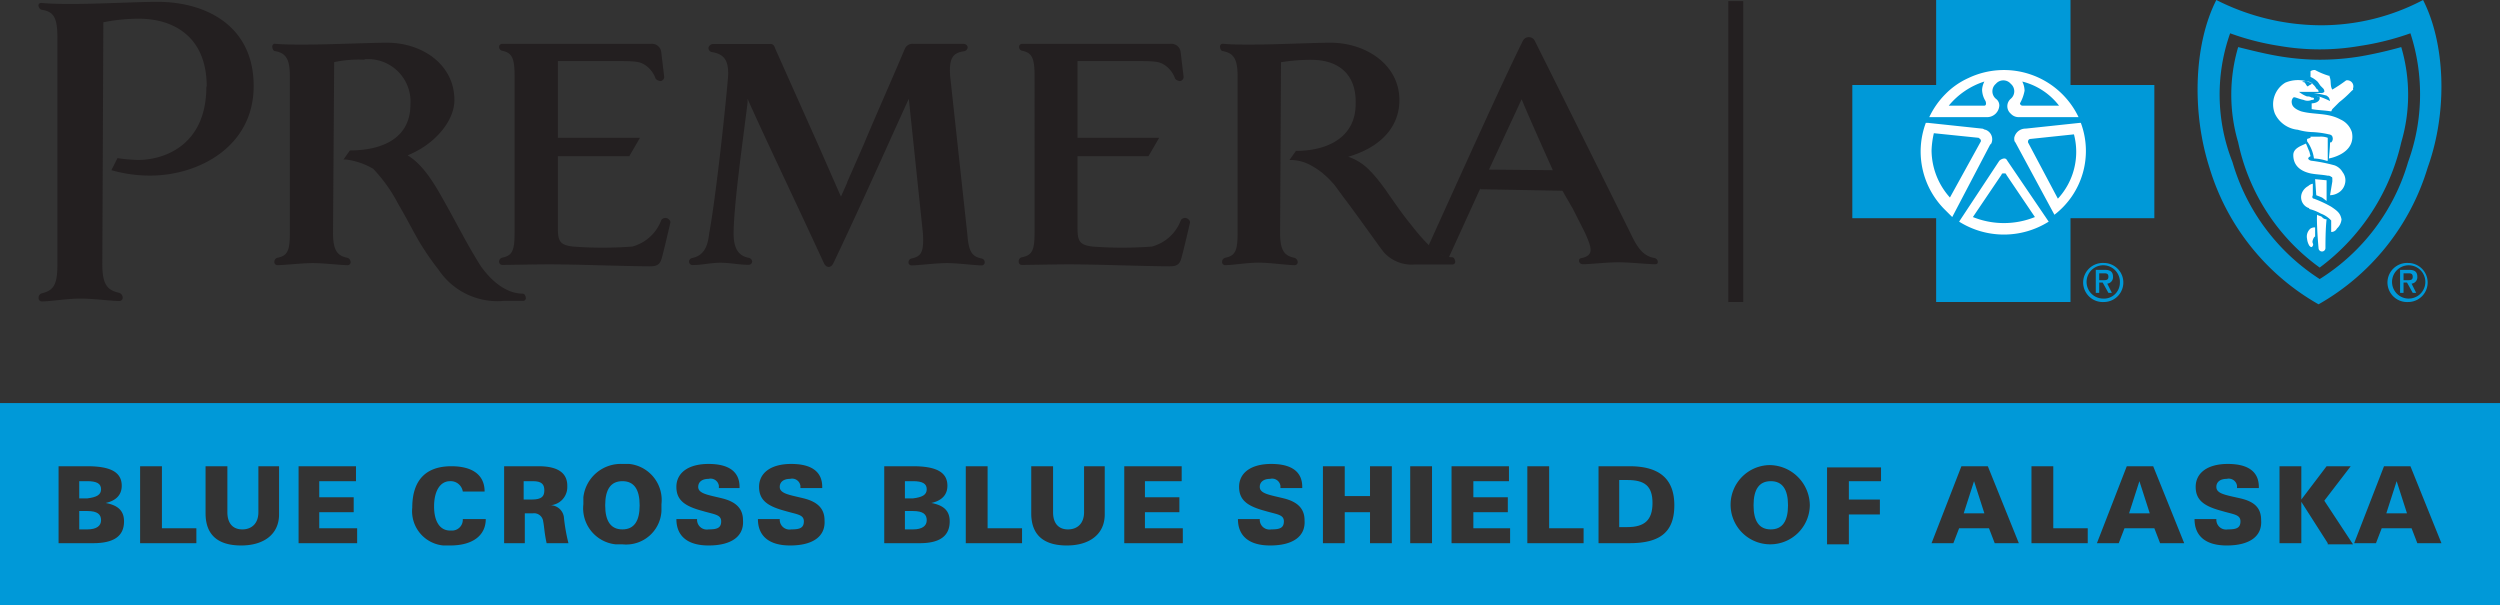 <svg xmlns="http://www.w3.org/2000/svg" viewBox="0 0 217.7 52.7"><rect x="0" y="0" width="217.7" height="52.7" fill="#333333" stroke="none"/><defs><style>.cls-1{fill:#0099d8;}.cls-2{fill:#231f20;}.cls-3{fill:#fff;}</style></defs><title>Asset 2 SM</title><g id="Layer_2" data-name="Layer 2"><g id="Layer_1-2" data-name="Layer 1"><path class="cls-1" d="M171 44.7h1.8l-.9-2.8-.9 2.8zM141.7 41.8h-.7v4.1h.7c1.5 0 2.2-.6 2.2-2.1s-.7-2-2.2-2zM79.5 44.5h-.7v1.6h.7c.8 0 1.2-.3 1.2-.8s-.3-.8-1.2-.8zM80.7 42.6c0-.5-.4-.7-1.2-.7h-.7v1.5h.7c.8-.1 1.2-.3 1.2-.8zM154.2 41.9q-1.5 0-1.5 2.1t1.5 2.1q1.5 0 1.5-2.1t-1.5-2.1zM8.8 42.6c0-.5-.4-.7-1.2-.7h-.7v1.5h.7c.8-.1 1.2-.3 1.2-.8zM46.4 41.9h-.8v1.6h.7c.9 0 1.1-.3 1.1-.8s-.2-.8-1-.8zM54.2 41.9q-1.5 0-1.5 2.1t1.5 2.1q1.5 0 1.5-2.1t-1.5-2.1zM7.6 44.5h-.7v1.6h.7c.8 0 1.2-.3 1.2-.8s-.3-.8-1.2-.8zM207.8 44.7h1.8l-.9-2.8-.9 2.8zM185.4 44.7h1.8l-.9-2.8-.9 2.8z"/><path class="cls-1" d="M0 35.1v17.6h217.7V35.1zm8.1 12.2h-3v-6.7h2.5c2 0 3 .5 3 1.7 0 .8-.5 1.3-1.4 1.5 1.1.2 1.6.7 1.6 1.6 0 1.3-.9 1.9-2.7 1.9zm9 0h-4.9v-6.7h1.9V46h3zm7.2-2.5c0 1.7-1.3 2.7-3.3 2.7s-3.1-.9-3.1-2.8v-4.1h1.9v4c0 1 .5 1.5 1.3 1.5s1.4-.5 1.4-1.5v-4h1.8zm6.8 2.5H26v-6.7h5v1.3h-3.2v1.4h3v1.3h-3V46h3.3zm11.2-2.1c0 1.4-1.1 2.3-3.1 2.3h-.6a3 3 0 0 1-2.7-3.3c0-2.4 1.2-3.6 3.4-3.6 1.9 0 2.9.8 2.9 2.2h-1.9a1.07 1.07 0 0 0-1.1-.9c-.9 0-1.4.9-1.4 2.2s.5 2.1 1.4 2.1h.1a.94.94 0 0 0 1-1zm5.3 2.1c-.2-.9-.2-1.4-.3-1.9a.8.8 0 0 0-.9-.7h-.7v2.6h-1.8v-6.7h3c1.7 0 2.5.6 2.5 1.7v.1a1.58 1.58 0 0 1-1.6 1.6 1.2 1.2 0 0 1 1.3 1 15.87 15.87 0 0 0 .4 2.3zm6.6.1h-.6a3.16 3.16 0 0 1-2.8-3.5v-.6a3.28 3.28 0 0 1 3.4-2.9h.6a3.16 3.16 0 0 1 2.8 3.5v.6a3.08 3.08 0 0 1-3.4 2.9zm7.5.1c-1.8 0-2.8-.8-2.8-2.3h1.8v.1a.85.85 0 0 0 1 .8c.7 0 1.1-.1 1.1-.7s-.6-.6-1.6-.9c-1.5-.4-2.3-.9-2.3-2.1s1-2 2.8-2 2.7.7 2.7 2v.1h-1.8v-.2a.73.73 0 0 0-.9-.6c-.6 0-.9.3-.9.7 0 .6.9.7 2.1 1s1.8.9 1.8 1.9c.1 1.4-1 2.2-3 2.2zm7.1 0c-1.8 0-2.8-.8-2.8-2.3h1.9v.1a.85.85 0 0 0 1 .8c.7 0 1.1-.1 1.1-.7s-.6-.6-1.6-.9c-1.5-.4-2.3-.9-2.3-2.1s1-2 2.8-2 2.7.7 2.7 2v.1h-1.9v-.2a.73.73 0 0 0-.9-.6c-.6 0-.9.3-.9.7 0 .6.9.7 2.1 1s1.8.9 1.8 1.9c.1 1.4-1 2.2-3 2.2zm11.3-.2H77v-6.7h2.5c2 0 3 .5 3 1.7 0 .8-.5 1.3-1.4 1.5 1.1.2 1.6.7 1.6 1.6 0 1.3-.9 1.9-2.6 1.9zm8.9 0h-4.9v-6.7H86V46h3zm7.2-2.5c0 1.7-1.3 2.7-3.3 2.7s-3.1-.9-3.1-2.8v-4.1h1.9v4c0 1 .5 1.5 1.3 1.5s1.4-.5 1.4-1.5v-4h1.8zm6.8 2.5h-5.1v-6.7h5v1.3h-3.2v1.4h3v1.3h-3V46h3.3zm7.6.2c-1.8 0-2.8-.8-2.8-2.3h1.9v.1a.85.85 0 0 0 1 .8c.7 0 1.1-.1 1.1-.7s-.6-.6-1.6-.9c-1.5-.4-2.3-.9-2.3-2.1s1-2 2.8-2 2.7.7 2.7 2v.1h-1.9v-.2a.73.73 0 0 0-.9-.6c-.6 0-.9.3-.9.7 0 .6.9.7 2.1 1s1.8.9 1.8 1.9c.1 1.4-1 2.2-3 2.2zm10.6-.2h-1.9v-2.7h-2.2v2.7h-1.9v-6.7h1.9v2.6h2.2v-2.6h1.9zm3.5 0h-1.9v-6.7h1.9zm6.8 0h-5.1v-6.7h5v1.3h-3.1v1.4h3v1.3h-3V46h3.2zm6.4 0H133v-6.7h1.9V46h3zm4 0h-2.7v-6.7h2.7c2.6 0 3.9 1.1 3.9 3.4s-1.2 3.3-3.9 3.3zm15.7-3.3a3.45 3.45 0 1 1-3.5-3.5 3.54 3.54 0 0 1 3.5 3.5zm6.3-2.1H161v1.6h2.7v1.3H161v2.6h-1.9v-6.7h4.7v1.2zm9.8 5.4l-.5-1.3h-2.6l-.5 1.3h-1.9l2.6-6.7h2.3l2.7 6.7zm8.1 0h-4.9v-6.7h1.9V46h3zm6.3 0l-.5-1.3H185l-.5 1.3h-1.9l2.6-6.7h2.3l2.7 6.7zm5.8.2c-1.8 0-2.8-.8-2.8-2.3h1.9v.1a.85.85 0 0 0 1 .8c.7 0 1.1-.1 1.1-.7s-.6-.6-1.6-.9c-1.5-.4-2.3-.9-2.3-2.1s1-2 2.8-2 2.7.7 2.7 2v.1h-1.9v-.2a.73.73 0 0 0-.9-.6c-.6 0-.9.3-.9.7 0 .6.8.7 2.1 1s1.8.9 1.8 1.9c.1 1.4-1 2.2-3 2.2zm8.8-.2l-2.3-3.6v3.6h-1.9v-6.7h1.9v2.9l2.2-2.9h2.1l-2.3 3 2.5 3.8h-2.2zm7.8 0L210 46h-2.6l-.5 1.3H205l2.6-6.7h2.3l2.7 6.7z"/><path class="cls-2" d="M151.8 26.3h-1.3V.1h1.3v26.2z"/><path class="cls-1" d="M187.6 7.4V19h-7.3v7.3h-11.7V19h-7.3V7.4h7.3V0h11.7v7.4h7.3z"/><path class="cls-1" d="M183.2 22.9a1.71 1.71 0 0 0-1.8 1.7 1.71 1.71 0 0 0 1.8 1.7 1.7 1.7 0 0 0 0-3.4zm-.1 3.1a1.45 1.45 0 0 1-1.4-1.5 1.45 1.45 0 1 1 2.9.1 1.39 1.39 0 0 1-1.5 1.4z"/><path class="cls-1" d="M183.5 24.7a.56.56 0 0 0 .5-.6c0-.4-.2-.6-.7-.6h-.8v2h.3v-.9h.3l.5.9h.3l-.4-.8zm-.7-.3v-.6h.4c.2 0 .4 0 .4.3s-.2.3-.5.3z"/><path class="cls-3" d="M173.4 12.5a.88.88 0 0 0-.5-1.2c-.1 0-.2-.1-.3-.1l-4.7-.5h-.2a7.14 7.14 0 0 0 1.7 7.6l.6.6 3.3-6.3zm-.9-.2l-2.7 4.9a6.2 6.2 0 0 1-1.6-4.1 7.72 7.72 0 0 1 .2-1.5l3.9.4c.1.1.2.1.2.3zM174.5 13.8a.76.76 0 0 0-.4.2l-3.5 5.3a7.32 7.32 0 0 0 7.8 0l-3.6-5.3c-.1-.2-.2-.2-.3-.2zm-2.7 5.1l2.5-3.7c0-.1.1-.1.2-.1s.2 0 .2.1l2.5 3.7a7.2 7.2 0 0 1-5.4 0zM181.2 10.7h-.1l-4.7.5a1 1 0 0 0-1 .8c0 .2 0 .3.1.4l3.4 6.3a7 7 0 0 0 2.3-8zm-2 6.6l-2.6-4.9v-.1a.22.22 0 0 1 .2-.2l3.8-.4a6 6 0 0 1-1.4 5.6zM174.1 9.2a.71.71 0 0 0-.3-.6.85.85 0 0 1 0-1.3.85.85 0 0 1 1.3 0 .85.85 0 0 1 0 1.3.85.85 0 0 0 0 1.3.91.91 0 0 0 .7.3h5.2a7.2 7.2 0 0 0-9.6-3.4 6.61 6.61 0 0 0-2 1.4 7.18 7.18 0 0 0-1.4 2h5.1a1.07 1.07 0 0 0 1-1zm2-2.1a5.84 5.84 0 0 1 3.2 2.1h-3.2a.22.22 0 0 1-.2-.2 3.58 3.58 0 0 0 .4-1.1 1.88 1.88 0 0 0-.2-.8zm-3.3 2.1h-3.1a6.62 6.62 0 0 1 3.1-2.1 1.85 1.85 0 0 0-.2.7 1.93 1.93 0 0 0 .3 1c.1.3 0 .4-.1.4z"/><path class="cls-1" d="M209.7 22.9a1.71 1.71 0 0 0-1.8 1.7 1.71 1.71 0 0 0 1.8 1.7 1.7 1.7 0 0 0 0-3.4zm0 3.1a1.45 1.45 0 0 1-1.4-1.5 1.45 1.45 0 1 1 1.4 1.5z"/><path class="cls-1" d="M210 24.7a.56.56 0 0 0 .5-.6c0-.4-.2-.6-.7-.6h-.8v2h.3v-.9h.3l.5.9h.3l-.4-.8zm-.7-.3v-.6h.4c.2 0 .4 0 .4.3s-.2.3-.5.3zM211 0a19 19 0 0 1-9 2.2 20.26 20.26 0 0 1-9-2.2c-1.9 3.7-2.2 9.6-.6 14.6a20.45 20.45 0 0 0 9.5 11.9 20.45 20.45 0 0 0 9.5-11.9c1.8-5 1.5-10.9-.4-14.6zm-1.3 14.1a17.93 17.93 0 0 1-7.7 10.2 18.09 18.09 0 0 1-7.6-10.2 16 16 0 0 1-.2-11.2 22.64 22.64 0 0 0 4.3 1.1 20.68 20.68 0 0 0 3.5.3 20.68 20.68 0 0 0 3.5-.3 23.61 23.61 0 0 0 4.4-1.1 17.2 17.2 0 0 1-.2 11.2z"/><path class="cls-1" d="M209.1 4.1a14.65 14.65 0 0 1 0 8.3 18.74 18.74 0 0 1-7.1 10.9 18 18 0 0 1-7.1-10.9 14.65 14.65 0 0 1 0-8.3c1.2.3 2.4.6 3.6.8a21.59 21.59 0 0 0 3.5.3 21.86 21.86 0 0 0 3.6-.3 35.89 35.89 0 0 0 3.5-.8z"/><path class="cls-3" d="M204.3 7a12.49 12.49 0 0 1-1.2.8c-.2-.3-.1-.7-.2-1s0-.2-.1-.2a6.12 6.12 0 0 1-1.2-.5.6.6 0 0 0-.4.1v.5a2.09 2.09 0 0 1 .6.4c.1.1.2.3.3.4l.2.2a.37.37 0 0 1 .1.3.37.37 0 0 1-.3.1h-.6a8.38 8.38 0 0 1 1 .2c.1 0 .2.1.3.2a1 1 0 0 1 .1.3 6.94 6.94 0 0 0-1.3-.5c.1 0 .2.1.3.1s.1.1.1.2c-.1.4-.7.4-.7.4v.5c.5.1 1.1.1 1.7.2l.1-.2.6-.6a9 9 0 0 0 1-.9c.3-.3.2-.1.2-.3a.53.53 0 0 0-.6-.7zM201.2 11.8v.2l-.3.1v.2a3.39 3.39 0 0 1 .6 1.5 4.25 4.25 0 0 1 1.1.2h.1v-2a1.7 1.7 0 0 0-.7-.1h-.8zM201.7 17l.5.2.4.3v-1.8l-1-.1.1 1.4zM202.2 18.9c-.1-.1-.3-.1-.4-.2s0 1.9.1 2.9a.3.3 0 0 0 .6 0c0-.3 0-1.7.1-2.5a.52.52 0 0 1-.4-.2z"/><path class="cls-3" d="M204.8 11.5a1.82 1.82 0 0 0-1-1.1c-1.1-.6-2.3-.4-3.4-.7-.3-.1-.7-.3-.8-.6s0-.5.1-.6.4.1.9.2a.85.85 0 0 0 .7 0c.1 0 .2 0 .2-.1s-.1-.1-.2-.1a.6.6 0 0 0-.4-.1 2.51 2.51 0 0 1-.7-.4h1.7c0-.2-.1-.2-.2-.3a1.21 1.21 0 0 0-.5-.5 2.8 2.8 0 0 0-2.2 0 2.2 2.2 0 0 0-.9 2.7 2.47 2.47 0 0 0 2 1.4 5 5 0 0 0 1.2.2 7.72 7.72 0 0 1 1.5.2c.1 0 .3.1.3.2a.44.44 0 0 1-.1.5h-.1c0 .4-.1 1.4-.1 1.4s2.4-.4 2-2.3zm-3.4-4.2h-.1c-.1.1-.2.1-.3.2s-.2-.2-.3-.3-.2 0-.2-.1a1 1 0 0 1 .9.2zM203.3 14.4a14.16 14.16 0 0 0-2-.4c-.1 0-.3-.1-.3-.2s.2-.2.2-.2l-.1-.4c-.1-.2-.2-.5-.3-.7-.4.2-1.1.4-1.1 1 0 .9.6 1.4 1.5 1.6.5.1 1 .1 1.5.2a.37.37 0 0 1 .3.1c.1 0 .1.1.1.2v.2l-.2 1.2a1.45 1.45 0 0 0 .7-.2 1.24 1.24 0 0 0 .6-.8 1.16 1.16 0 0 0-.2-1 1.34 1.34 0 0 0-.7-.6zM203 18a10.09 10.09 0 0 0-1.5-.7c-.1 0-.2-.1-.1-.3v-1a.76.76 0 0 0-.4.2 1.21 1.21 0 0 0-.5.5 1 1 0 0 0 .5 1.4.1.1 0 0 1 .1.1 4.18 4.18 0 0 1 1 .4 2.36 2.36 0 0 1 .9.6v1a.55.55 0 0 0 .5-.3 1.23 1.23 0 0 0 .4-.8c-.1-.5-.3-.7-.9-1.1zM201.2 19.9a.92.92 0 0 0-.3.9 1.42 1.42 0 0 0 .2.6c.1.1.2.2.3 0s-.1-.2 0-.5.2-.3.2-.3v-.8a.76.76 0 0 0-.4.1z"/><path class="cls-2" d="M73.77 15.87l1.43-3.26c1.09-2.61 2.54-5.85 3.6-8.38a.73.73 0 0 1 .76-.41h4.34a.37.37 0 0 1 .37.29.39.39 0 0 1-.3.35c-1 .14-1.34.59-1.23 2.17l1.49 13.71c.12 1.53.37 2 1.26 2.17a.34.34 0 0 1 .26.33.26.26 0 0 1-.25.27c-.61 0-2.08-.2-3.05-.2s-2.49.2-3.06.2a.26.26 0 0 1-.28-.27.34.34 0 0 1 .26-.33c.88-.18 1.09-.6 1-2.17L79.14 8.61 79 8.9c-1.67 3.67-4.1 9.13-6.42 14-.21.46-.63.46-.84 0-2.66-5.76-5.07-10.78-6.51-14l-.13-.29v.31c-.36 3-1.18 8.62-1.22 11.37 0 1.4.45 2 1.35 2.17a.36.36 0 0 1 .27.3.3.3 0 0 1-.31.3c-.83 0-1.61-.18-2.45-.18s-1.62.2-2.39.2a.31.31 0 0 1-.35-.28.33.33 0 0 1 .27-.33c.92-.2 1.35-.83 1.49-2.17.49-2.62 1.28-9.49 1.64-13.6.09-1.53-.41-2-1.43-2.17a.35.35 0 0 1-.27-.4.45.45 0 0 1 .37-.3h5a.34.34 0 0 1 .31.13.71.71 0 0 1 .08.15l.09.22 3.72 8.33 1.43 3.26.41.93.12.27.54-1.21zM31.74 5.2a10.25 10.25 0 0 0-2.64.21L29 20.28c0 1.52.37 2 1.26 2.17a.41.41 0 0 1 .27.34.26.26 0 0 1-.29.3c-.59 0-2.05-.18-3-.18s-2.49.18-3.07.18a.27.27 0 0 1-.28-.29.36.36 0 0 1 .26-.35c.89-.18 1.09-.61 1.09-2.17V6.62c0-1.52-.37-2-1.29-2.17-.17 0-.25-.29-.24-.41a.23.23 0 0 1 .22-.23c2.24.21 7.71-.09 9.77-.09 3.06 0 5.87 1.89 5.87 5 0 1.79-1.66 3.79-3.92 4.74l-.15.07c1.5.91 2.5 2.77 3.5 4.57.28.5.87 1.6 1.45 2.66s1.22 2.11 1.44 2.45c1.28 1.76 2.58 2.36 3.63 2.36a.24.24 0 0 1 .2.14.6.6 0 0 1 .07.22.24.24 0 0 1-.2.27h-1.7a6.16 6.16 0 0 1-5.69-2.7 23.82 23.82 0 0 1-1.64-2.37c-.51-.85-1.17-2.17-1.89-3.38a13.38 13.38 0 0 0-2.17-3.05 6.19 6.19 0 0 0-2.39-.81h-.2l.56-.79c2.62 0 5.27-.93 5.27-4a3.7 3.7 0 0 0-4-3.94zM18 7.53c0-4.34-2.89-5.9-5.9-5.9a15.84 15.84 0 0 0-3.1.31L8.91 23c0 1.76.42 2.27 1.47 2.5a.45.45 0 0 1 .3.37.29.29 0 0 1-.33.34C9.68 26.21 8.11 26 7 26s-2.66.25-3.33.25a.29.29 0 0 1-.31-.33.39.39 0 0 1 .29-.38C4.67 25.29 5 24.8 5 23V3.31C5 1.56 4.7 1 3.61.85a.42.42 0 0 1-.26-.39c0-.15.15-.22.3-.2 2.58.24 7.7-.1 10.07-.1 4.1 0 8.37 2 8.37 7.33s-4.86 7.8-9 7.8a12.2 12.2 0 0 1-3.39-.47l.53-1.05a15 15 0 0 0 1.79.16c2.17 0 5.95-1.19 5.95-6.39zM126.45 22.4a.24.24 0 0 1 .2.14.6.6 0 0 1 .07.22.24.24 0 0 1-.2.27h-3.29a3.26 3.26 0 0 1-2.67-1c-.07-.08-.31-.38-.54-.71l-.86-1.19c-.65-.9-1.4-1.94-1.92-2.63-.38-.5-.69-.93-1-1.35a8.2 8.2 0 0 0-1.09-1.09 6.17 6.17 0 0 0-.89-.6 3.79 3.79 0 0 0-1.77-.53h-.2l.56-.79c2.62 0 5.2-1.09 5.2-4.09.08-2.76-1.68-3.84-3.86-3.84a15.92 15.92 0 0 0-2.64.21l-.08 14.86c0 1.52.37 2 1.26 2.17a.4.4 0 0 1 .27.34.26.26 0 0 1-.29.3c-.59 0-2.17-.22-3.1-.22s-2.33.22-2.91.22a.27.27 0 0 1-.28-.29.36.36 0 0 1 .26-.35c.89-.18 1.09-.61 1.09-2.17V6.62c0-1.52-.37-2-1.29-2.17-.17 0-.25-.29-.24-.41a.23.23 0 0 1 .22-.23c2.24.21 7.33-.09 9.4-.09 3.06 0 6 1.89 6 5 0 2.26-1.53 4-4.2 4.85l-.25.08.24.09a4.65 4.65 0 0 1 1.61 1.09 9.77 9.77 0 0 1 .76.86c.23.28.43.56.61.8.69 1 1.5 2.17 2.11 2.91 1.64 2.12 2.67 3 3.69 3z"/><path class="cls-2" d="M128.9 16.42l-2.77 6.07-1.85-.84c2.77-6.1 6.63-14.7 8.35-18.13a.58.58 0 0 1 1 0c1.76 3.5 8.35 16.78 8.35 16.78.59 1.25 1.09 2 2.1 2.17a.36.36 0 0 1 .28.31c0 .11 0 .23-.26.23-.59 0-2.17-.17-3.16-.17s-2.52.17-3.1.17a.34.34 0 0 1-.34-.25c0-.13 0-.27.25-.29 1-.24.91-.78.31-2.11-.11-.25-.63-1.25-1.09-2.17l-.69-1.19-.22-.39-7.14-.13zm6.32-1.6s-2.17-4.82-2.64-6l-.08-.17-2.84 6.12zM100.94 12l-.93 1.6h-6.18v6.22c0 1.16.15 1.51 1.31 1.65a34.35 34.35 0 0 0 5.17 0 3.72 3.72 0 0 0 2.53-2.32.45.45 0 0 1 .54-.13.64.64 0 0 1 .17.14.28.28 0 0 1 .07.25c-.2.87-.61 2.62-.76 3.12s-.39.66-1 .66c-2.07 0-6.3-.17-8.8-.17-1.19 0-3.46.05-4.07.05a.27.27 0 0 1-.28-.3.35.35 0 0 1 .29-.37c.89-.18 1.09-.61 1.09-2.17V6.59c0-1.54-.23-2-1.09-2.17a.34.34 0 0 1-.26-.33.26.26 0 0 1 .26-.27h12.9a.81.81 0 0 1 .91.71l.26 2.17a.38.38 0 0 1-.29.36c-.14 0-.43-.09-.47-.27a2.38 2.38 0 0 0-.84-1.09c-.41-.27-.65-.38-2.11-.38h-5.53V12zM55.73 12l-.93 1.6h-6.22v6.22c0 1.16.15 1.51 1.31 1.65a34.34 34.34 0 0 0 5.17 0 3.72 3.72 0 0 0 2.53-2.32.45.45 0 0 1 .54-.13.64.64 0 0 1 .17.14.28.28 0 0 1 .07.25c-.2.87-.61 2.62-.76 3.12s-.39.66-1 .66c-2.07 0-6.3-.17-8.8-.17-1.19 0-3.45.05-4.07.05a.28.28 0 0 1-.28-.28.35.35 0 0 1 .26-.35c.89-.18 1.09-.61 1.09-2.17V6.59c0-1.54-.23-2-1.09-2.17a.34.34 0 0 1-.26-.33.26.26 0 0 1 .25-.27h12.96a.81.81 0 0 1 .91.71l.26 2.17a.38.38 0 0 1-.29.36c-.14 0-.43-.09-.48-.27a2.37 2.37 0 0 0-.84-1.09c-.41-.27-.65-.38-2.11-.38h-5.54V12z"/></g></g></svg>
